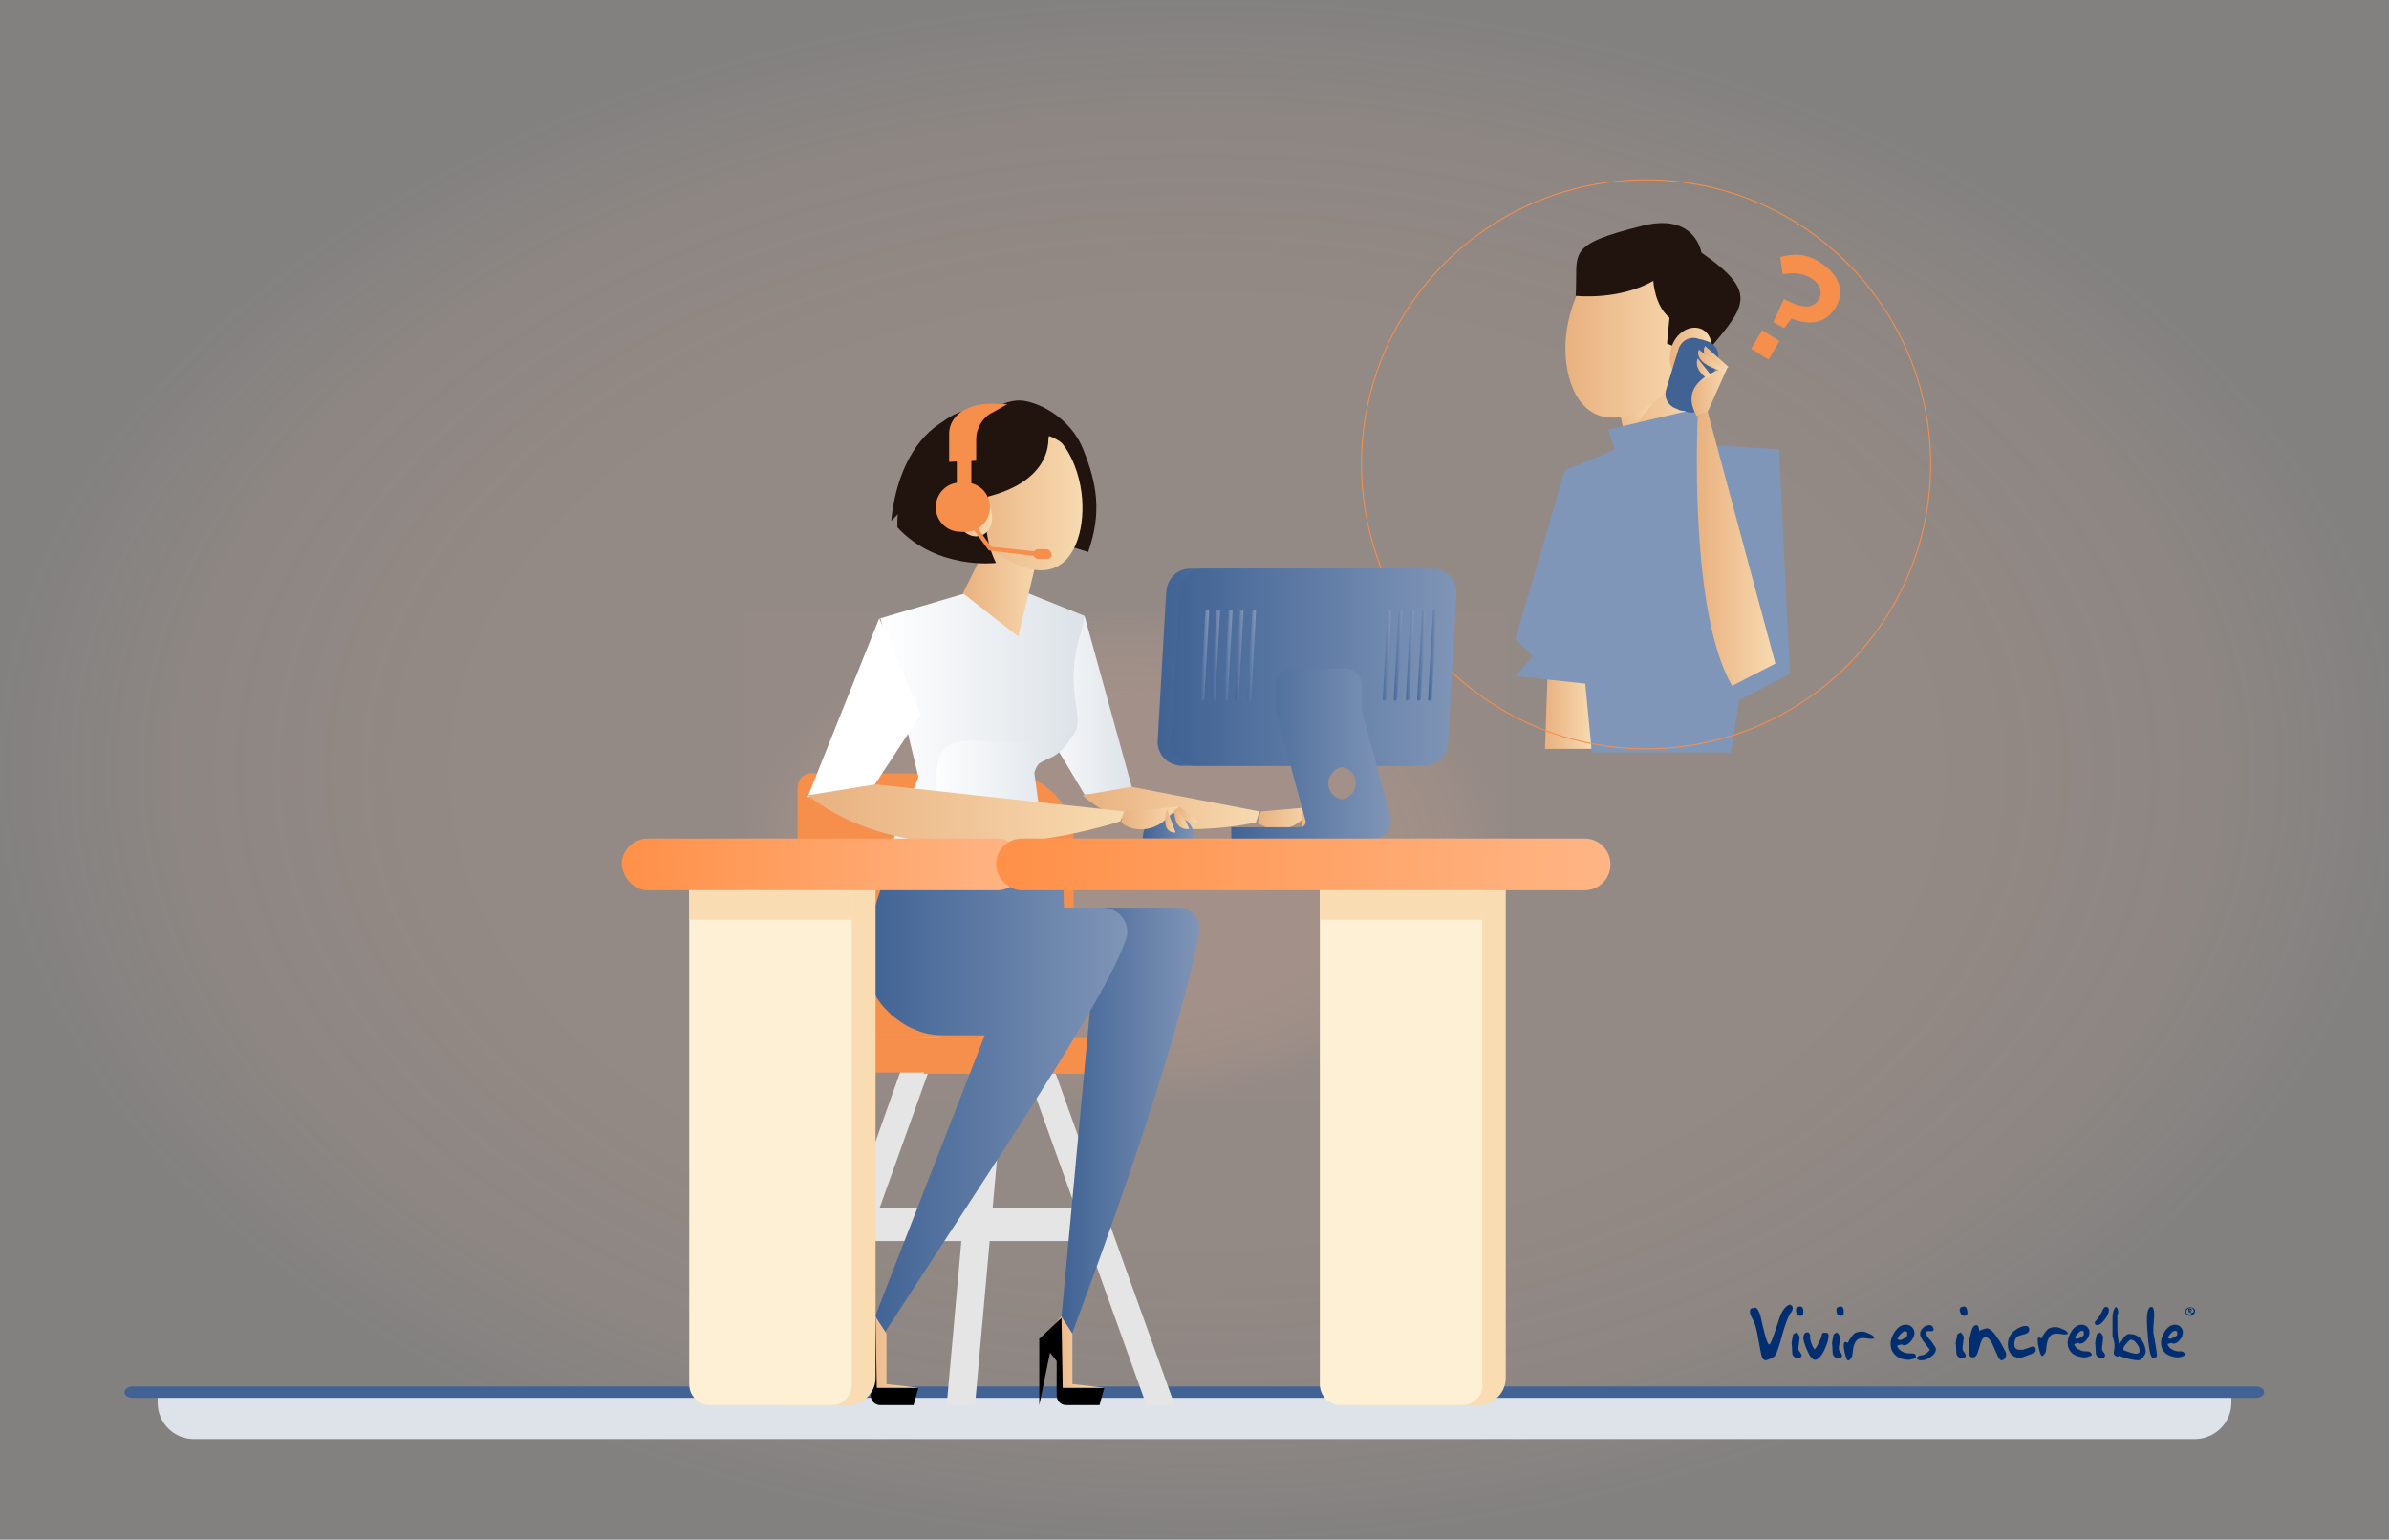 <?xml version="1.0" encoding="utf-8"?>
<!-- Generator: Adobe Illustrator 24.0.3, SVG Export Plug-In . SVG Version: 6.00 Build 0)  -->
<svg version="1.1" id="Capa_1" xmlns="http://www.w3.org/2000/svg" xmlns:xlink="http://www.w3.org/1999/xlink" x="0px" y="0px"
	 viewBox="0 0 591 381" style="enable-background:new 0 0 591 381;" xml:space="preserve">
<rect x="0" y="0" width="591" height="381" fill="#808080" stroke="none"/>
<style type="text/css">
	.st0{fill:url(#SVGID_1_);}
	.st1{fill:#DDE3E9;}
	.st2{fill:#002E71;}
	.st3{fill:#406294;}
	.st4{fill:url(#SVGID_2_);}
	.st5{fill:url(#SVGID_3_);}
	.st6{fill:#8096B8;}
	.st7{fill:url(#SVGID_4_);}
	.st8{fill:url(#SVGID_5_);}
	.st9{fill:url(#SVGID_6_);}
	.st10{fill:#21130E;}
	.st11{fill:url(#SVGID_7_);}
	.st12{fill:#406394;}
	.st13{fill:url(#SVGID_8_);}
	.st14{fill:url(#SVGID_9_);}
	.st15{fill:url(#SVGID_10_);}
	.st16{fill:url(#SVGID_11_);}
	.st17{fill:url(#SVGID_12_);}
	.st18{fill:#F68E4C;}
	.st19{fill:none;stroke:#F68E4C;stroke-width:0.25;stroke-miterlimit:10;}
	.st20{fill:#E5E5E5;}
	.st21{fill:url(#SVGID_13_);}
	.st22{fill:url(#SVGID_14_);}
	.st23{fill:url(#SVGID_15_);}
	.st24{fill:url(#SVGID_16_);}
	.st25{fill:url(#SVGID_17_);}
	.st26{fill:url(#SVGID_18_);}
	.st27{fill:url(#SVGID_19_);}
	.st28{fill:url(#SVGID_20_);}
	.st29{fill:url(#SVGID_21_);}
	.st30{fill:url(#SVGID_22_);}
	.st31{fill:url(#SVGID_23_);}
	.st32{fill:#FFFFFF;}
	.st33{fill:url(#SVGID_24_);}
	.st34{fill:url(#SVGID_25_);}
	.st35{fill:url(#SVGID_26_);}
	.st36{fill:url(#SVGID_27_);}
	.st37{fill:url(#SVGID_28_);}
	.st38{fill:url(#SVGID_29_);}
	.st39{fill:url(#SVGID_30_);}
	.st40{fill:url(#SVGID_31_);}
	.st41{fill:url(#SVGID_32_);}
	.st42{fill:url(#SVGID_33_);}
	.st43{fill:url(#SVGID_34_);}
	.st44{fill:url(#SVGID_35_);}
	.st45{fill:url(#SVGID_36_);}
	.st46{fill:url(#SVGID_37_);}
	.st47{fill:url(#SVGID_38_);}
	.st48{fill:url(#SVGID_39_);}
	.st49{fill:url(#SVGID_40_);}
	.st50{fill:url(#SVGID_41_);}
	.st51{fill:url(#SVGID_42_);}
	.st52{fill:url(#SVGID_43_);}
	.st53{fill:url(#SVGID_44_);}
	.st54{fill:url(#SVGID_45_);}
	.st55{fill:url(#SVGID_46_);}
	.st56{fill:#F9DCB1;}
	.st57{fill:#FDF0D5;}
	.st58{fill:url(#SVGID_47_);}
	.st59{fill:url(#SVGID_48_);}
</style>
<radialGradient id="SVGID_1_" cx="-385.987" cy="576.309" r="1" gradientTransform="matrix(1.165986e-14 190.42 295.73 -1.810824e-14 -170136.344 73689.727)" gradientUnits="userSpaceOnUse">
	<stop  offset="0.62" style="stop-color:#FFBE9D;stop-opacity:0.15"/>
	<stop  offset="0.853" style="stop-color:#FFBE9D;stop-opacity:0.1"/>
	<stop  offset="1" style="stop-color:#FFBE9D;stop-opacity:2.000000e-02"/>
</radialGradient>
<path class="st0" d="M0,0h590.9v380.3H0V0z"/>
<path class="st1" d="M542.9,356.1H48c-5,0-9-4-9-9v-2.2h513v2.2C552,352.1,547.9,356.1,542.9,356.1z"/>
<path class="st2" d="M442.8,322.8l0.3,0.2c0.1,0.1,0.2,0.1,0.3,0.3c0,0.1,0.1,0.2,0.1,0.4c0,0.4-0.2,0.9-0.7,1.4
	c-0.7,1.3-1.3,3.1-1.9,5.2c-0.6,2.3-1.1,3.8-1.5,4.7c-0.2,0.5-0.7,0.9-1.4,1.2c-0.5,0.2-0.9,0.4-1.2,0.4c-0.4,0-0.8-0.3-1-1
	c-0.2-0.9-0.5-2.3-0.8-4.1c-0.4-2.4-0.8-3.9-1.2-4.6l-0.6-1.2c-0.2-0.4-0.3-0.8-0.3-1.1c0-0.5,0.1-0.7,0.3-0.8
	c0.2-0.1,0.4-0.1,0.6-0.1c0.2-0.1,0.3-0.1,0.4-0.1c0.5,0,0.9,0.7,1.3,2c0.2,0.9,0.4,1.7,0.6,2.6c0.6,2.6,1.1,4.1,1.4,4.4
	c0.1,0,0.1,0.1,0.2,0.1c0.2,0,0.7-1.1,1.4-3.2c0.5-1.4,0.9-2.8,1.4-4.2C441.2,323.9,441.9,323.1,442.8,322.8z"/>
<path class="st2" d="M446.1,324.9c0,0.3,0,0.5-0.2,0.6c-0.1,0-0.2,0.1-0.5,0.1c-0.4,0-0.7-0.1-0.9-0.5c-0.1-0.2-0.2-0.5-0.2-0.7
	c0-0.3,0-0.5,0-0.4c0-0.3,0.3-0.6,0.9-0.7c0.1,0,0.1,0,0.2,0c0.4,0,0.6,0.3,0.7,0.8C446.1,324.3,446.1,324.6,446.1,324.9z
	 M445.5,336c0,0.1-0.2,0.1-0.4,0.1s-0.4,0-0.5,0.1c-0.7-0.3-1.1-0.7-1.2-1.1c0-0.1-0.1-0.6-0.1-1.6c0-0.7-0.1-1-0.1-1
	c0-0.2,0.1-1,0.4-2.3c0.1-0.1,0.3-0.2,0.8-0.5c0.5,0.4,0.7,0.8,0.8,1.2l-0.2,1.9c-0.1,0.3-0.1,0.5-0.1,0.8c0,0.4,0.1,0.7,0.4,1
	c0.2,0.3,0.4,0.6,0.4,0.9C445.5,335.6,445.5,335.8,445.5,336z"/>
<path class="st2" d="M452.3,331c0,0.7-0.4,1.8-1,3.1c-0.8,1.6-1.6,2.4-2.3,2.4c-0.6,0-1.3-0.8-2-2.5c-0.6-1.4-0.9-2.5-0.9-3
	c0-0.3,0.1-0.5,0.2-0.8c0.2-0.4,0.5-0.5,0.8-0.5c0,0,0.1,0,0.1,0c0,0,0.1,0,0.1,0c0.1,0,0.3,0.2,0.5,0.6c0,0.5,0,0.8,0,1
	c0.1,0.4,0.2,0.6,0.2,0.7c0,0.3,0.2,0.6,0.4,1.1c0.2,0.4,0.4,0.7,0.5,0.8c0.2-0.2,0.6-0.7,1-1.6c0.5-0.9,0.7-1.4,0.7-1.6
	c0.1-0.6,0.2-0.9,0.5-0.9c0,0,0.1,0,0.2,0c0.1,0,0.1,0,0.2,0c0.3,0,0.6,0,0.7,0.2C452.3,330.1,452.4,330.4,452.3,331z"/>
<path class="st2" d="M456.1,324.9c0,0.3-0.1,0.5-0.2,0.6c-0.1,0-0.2,0.1-0.5,0.1c-0.4,0-0.7-0.1-0.9-0.5c-0.1-0.2-0.2-0.5-0.2-0.7
	c0-0.3,0-0.5,0-0.4c0-0.3,0.3-0.6,0.9-0.7c0.1,0,0.1,0,0.2,0c0.4,0,0.6,0.3,0.7,0.8C456.1,324.3,456.1,324.6,456.1,324.9z
	 M455.5,336c0,0.1-0.2,0.1-0.4,0.1s-0.4,0-0.5,0.1c-0.7-0.3-1.1-0.7-1.2-1.1c0-0.1-0.1-0.6-0.1-1.6c0-0.7-0.1-1-0.1-1
	c0-0.2,0.1-1,0.4-2.3c0.1-0.1,0.3-0.2,0.8-0.5c0.5,0.4,0.7,0.8,0.8,1.2l-0.2,1.9c-0.1,0.3-0.1,0.5-0.1,0.8c0,0.4,0.1,0.7,0.4,1
	c0.2,0.3,0.4,0.6,0.4,0.9C455.6,335.6,455.5,335.8,455.5,336z"/>
<path class="st2" d="M463.7,331.1c-0.1,0.1-0.3,0.2-0.7,0.2c-0.2,0-0.6,0-1.1-0.1c-0.5-0.1-0.9-0.1-1.1-0.1c-0.8,0-1.4,0.3-1.8,1
	c-0.3,0.5-0.5,1.1-0.6,2c-0.1,0.9-0.2,1.4-0.2,1.5c-0.1,0.3-0.4,0.6-0.7,1h-0.5c-0.2-0.3-0.4-0.9-0.6-1.7c-0.2-0.8-0.3-1.5-0.3-1.9
	c0-0.3,0-0.5,0.1-0.7c0.1-0.2,0.2-0.2,0.4-0.2c0.1,0,0.2,0,0.3,0.1s0.2,0.1,0.2,0.1c0.6-1.2,1.2-1.9,1.6-2.3
	c0.4-0.3,1.1-0.5,1.9-0.5c0.4,0,0.9,0.1,1.5,0.4C463.1,330.2,463.6,330.7,463.7,331.1z"/>
<path class="st2" d="M471.8,330.5v-0.9c0,0-0.1,0-0.2-0.1c-0.1,0-0.2-0.1-0.3-0.1c-0.3,0-0.7,0.3-1.2,0.8c-0.4,0.5-0.6,0.8-0.7,1.1
	c0.2,0.2,0.5,0.3,0.7,0.3c0.1,0,0.4-0.1,0.9-0.4C471.6,330.9,471.8,330.7,471.8,330.5z M474,335.8c0,0.2-0.3,0.3-0.8,0.5
	c-0.4,0.1-0.8,0.2-0.9,0.2c-1.2,0-2.3-0.3-3.1-0.9c-1-0.7-1.5-1.8-1.5-3.1c0-0.9,0.3-1.8,1-2.9c0.8-1.2,1.7-1.8,2.8-1.8
	c0.6,0,1.1,0.2,1.5,0.6c0.4,0.4,0.6,0.9,0.6,1.5c0,0.6-0.3,1.3-0.8,1.9c-0.6,0.8-1.2,1.1-1.9,1.1c-0.1,0-0.2,0-0.2-0.1
	c0-0.1-0.1-0.1-0.2-0.1c-0.2,0-0.6,0.1-1.2,0.3c0.2,0.7,0.7,1.2,1.4,1.5c0.5,0.3,1.2,0.4,1.8,0.4c0.1,0,0.2,0,0.3,0
	c0.1,0,0.2,0,0.3,0c0.2,0,0.4,0.1,0.7,0.2C473.9,335.5,474,335.7,474,335.8z"/>
<path class="st2" d="M478.9,333.6c0,0.1,0,0.2,0,0.3c0,0.6-0.4,1.3-1.3,1.9c-0.8,0.6-1.5,0.8-2.1,0.8c-0.1,0-0.2,0-0.3,0
	c-0.2,0-0.4,0-0.5-0.1c-0.2,0-0.4-0.1-0.5-0.3c0-0.1,0-0.3,0.2-0.4c0.2-0.2,0.3-0.3,0.5-0.4h0h0c0,0,0.1,0,0.3,0
	c0.6,0,1.3-0.3,2.1-1.2c0,0,0.1-0.1,0.1-0.1c0-0.1-0.4-0.7-1.2-1.7c-0.8-1-1.2-1.8-1.2-2.3c0-0.5,0.2-1,0.6-1.4
	c0.4-0.5,0.9-0.7,1.6-0.8c0.4,0,0.7,0.1,0.9,0.4c0.2,0.3,0.3,0.5,0.2,0.8c0,0.2-0.2,0.3-0.5,0.3c-0.1,0-0.2,0-0.4,0
	c-0.2,0-0.3,0-0.4,0c-0.3,0-0.5,0.1-0.6,0.3c0,0.5,0.4,1.2,1.3,2.1C478.4,332.8,478.8,333.4,478.9,333.6z"/>
<path class="st2" d="M486.7,324.9c0,0.3-0.1,0.5-0.2,0.6c-0.1,0-0.2,0.1-0.5,0.1c-0.4,0-0.7-0.1-0.9-0.5c-0.1-0.2-0.2-0.5-0.3-0.7
	c0-0.3,0-0.5,0-0.4c0-0.3,0.3-0.6,0.9-0.7c0.1,0,0.1,0,0.2,0c0.4,0,0.6,0.3,0.7,0.8C486.7,324.3,486.7,324.6,486.7,324.9z
	 M486.1,336c0,0.1-0.2,0.1-0.4,0.1c-0.2,0-0.4,0-0.5,0.1c-0.7-0.3-1.1-0.7-1.2-1.1c0-0.1-0.1-0.6-0.1-1.6c0-0.7-0.1-1-0.1-1
	c0-0.2,0.1-1,0.4-2.3c0.1-0.1,0.3-0.2,0.8-0.5c0.5,0.4,0.7,0.8,0.8,1.2l-0.2,1.9c-0.1,0.3-0.1,0.5-0.1,0.8c0,0.4,0.1,0.7,0.4,1
	c0.2,0.3,0.4,0.6,0.4,0.9C486.2,335.6,486.1,335.8,486.1,336z"/>
<path class="st2" d="M496.3,335c0,0.4-0.1,0.8-0.3,1.1c-0.2,0.3-0.5,0.5-0.9,0.5c-0.3,0-0.7-0.5-1.1-1.5c-0.8-1.8-1.2-2.7-1.2-2.7
	c-0.5-1-1.1-1.5-1.6-1.5c-0.5,0-0.9,0.4-1.2,1.3c-0.2,0.8-0.5,1.6-0.7,2.4c-0.3,0.9-0.7,1.3-1.3,1.3c-0.6,0-1-0.5-1-1.6
	c0-0.1,0-0.3,0-0.5c0-0.2,0-0.3,0-0.3c0-0.8,0.1-1.9,0.4-3c0.4-1.8,0.8-2.6,1.5-2.6c0.3,0,0.5,0.2,0.6,0.6c0.1,0.3,0.1,0.6,0.2,0.9
	c0.2-0.2,0.5-0.4,1-0.5c0.4-0.1,0.6-0.2,0.8-0.2c0.6,0,1.3,0.5,2.1,1.6c0.6,0.8,1.3,1.8,1.9,3C496,334.2,496.3,334.8,496.3,335z"/>
<path class="st2" d="M503.6,334.4c-0.2,0.3-0.9,0.6-2,1c-1,0.4-1.7,0.6-1.9,0.6c-0.9,0-1.6-0.3-2.2-0.9c-0.5-0.6-0.8-1.4-0.8-2.4
	c0-1.3,0.5-2.5,1.6-3.4c1-0.8,2-1.2,3.1-1.2c0.1,0,0.2,0.1,0.4,0.3c0.2,0.2,0.2,0.4,0.2,0.5c0,0.6-0.3,1-1,1.2
	c-0.6,0.2-1.2,0.3-1.7,0.5c-0.6,0.3-1,1-1,2c0,0.9,0.4,1.4,1.3,1.4h0.4c0.1,0,0.3,0,0.4,0c0.1,0,0.2,0,0.3-0.1
	c0.1,0,0.2-0.1,0.3-0.1c0.1,0,0.4-0.1,0.9-0.3c0.5-0.2,0.8-0.3,0.9-0.3c0.1,0,0.4,0.1,0.8,0.3V334.4z"/>
<path class="st2" d="M511.6,330c-0.1,0.1-0.3,0.2-0.7,0.2c-0.2,0-0.6,0-1.1-0.1s-0.9-0.1-1.1-0.1c-0.8,0-1.4,0.3-1.8,1
	c-0.3,0.5-0.5,1.1-0.6,2c-0.1,0.9-0.2,1.4-0.2,1.5c-0.1,0.3-0.4,0.6-0.7,1H505c-0.2-0.3-0.4-0.9-0.6-1.7c-0.2-0.8-0.3-1.5-0.3-1.9
	c0-0.3,0-0.5,0-0.7c0.1-0.2,0.2-0.2,0.4-0.2c0.1,0,0.2,0,0.3,0.1c0.1,0.1,0.2,0.1,0.2,0.1c0.6-1.2,1.2-1.9,1.6-2.3
	c0.4-0.3,1.1-0.5,1.9-0.5c0.4,0,0.9,0.1,1.5,0.4C511,329.1,511.4,329.5,511.6,330z"/>
<path class="st2" d="M515.5,330.3v-0.8c0,0-0.1,0-0.1-0.1c-0.1,0-0.2-0.1-0.3-0.1c-0.3,0-0.7,0.2-1.1,0.7c-0.4,0.4-0.6,0.8-0.7,1
	c0.2,0.2,0.4,0.3,0.6,0.3c0.1,0,0.4-0.1,0.8-0.4C515.2,330.7,515.5,330.5,515.5,330.3z M517.5,335.2c0,0.2-0.3,0.3-0.8,0.5
	c-0.4,0.1-0.7,0.2-0.9,0.2c-1.1,0-2.1-0.3-2.9-0.8c-0.9-0.7-1.4-1.6-1.4-2.9c0-0.8,0.3-1.7,0.9-2.7c0.7-1.1,1.6-1.7,2.5-1.7
	c0.6,0,1.1,0.2,1.4,0.5c0.4,0.4,0.6,0.8,0.6,1.4c0,0.6-0.2,1.2-0.7,1.8c-0.5,0.7-1.1,1-1.7,1c-0.1,0-0.2,0-0.2-0.1
	c0-0.1-0.1-0.1-0.1-0.1c-0.1,0-0.5,0.1-1.1,0.3c0.2,0.6,0.6,1.1,1.3,1.4c0.5,0.3,1.1,0.4,1.7,0.4c0.1,0,0.1,0,0.2,0
	c0.1,0,0.2,0,0.2,0c0.2,0,0.4,0.1,0.6,0.2C517.4,334.9,517.5,335.1,517.5,335.2z"/>
<path class="st2" d="M520.6,336c0,0.1-0.2,0.1-0.4,0.1c-0.2,0-0.4,0-0.5,0.1c-0.7-0.3-1.1-0.7-1.2-1.1c0-0.1-0.1-0.6-0.1-1.6
	c0-0.7-0.1-1-0.1-1c0-0.2,0.1-1,0.4-2.3c0.1-0.1,0.3-0.2,0.8-0.5c0.5,0.4,0.7,0.8,0.8,1.2l-0.2,1.9c-0.1,0.3-0.1,0.5-0.1,0.8
	c0,0.4,0.1,0.7,0.4,1c0.2,0.3,0.4,0.6,0.4,0.9C520.6,335.6,520.6,335.8,520.6,336z"/>
<path class="st2" d="M529.2,334.7c0.1-0.1,0.1-0.3,0.1-0.4c0-0.6-0.2-1.2-0.7-1.8c-0.5-0.7-1-1-1.5-1c-0.1,0-0.5,0.3-1,0.9
	c-0.6,0.6-0.8,1-0.8,1.2v0.5c1.6,0.6,2.6,0.9,3.2,0.9C528.7,334.9,529,334.9,529.2,334.7z M530.8,334.5c0,0.4-0.2,0.8-0.6,1.3
	c-0.4,0.5-0.8,0.8-1.2,0.8c-0.7,0-1.4-0.1-2.2-0.3c-0.5-0.1-1.1-0.3-1.7-0.5c-0.5-0.2-0.8-0.3-0.8-0.3c-0.1,0-0.2,0-0.2,0.1
	c-0.1,0-0.1,0.1-0.2,0.1c-0.2,0-0.4-0.1-0.6-0.2c-0.2-0.2-0.4-0.4-0.4-0.6c0-0.1,0-0.4,0.1-0.9c0.1-0.4,0.1-0.8,0.1-1
	c0-0.6-0.1-1.1-0.3-1.7c-0.1-0.5-0.2-0.7-0.2-0.7v-5c0-0.2,0.1-0.6,0.2-1.1c0.2-0.6,0.4-0.9,0.6-1.1c0.4,0.2,0.6,0.6,0.6,1.2
	c0,0.2,0,0.4-0.1,0.6c0,0.2-0.1,0.4-0.1,0.4v2.8c0,1.3,0.1,2.6,0.4,4.1c0.3-0.2,0.5-0.5,0.8-0.9c0.3-0.5,0.5-0.9,0.7-1
	c0.3-0.3,0.7-0.5,1.1-0.5c1.3,0,2.3,0.5,3.1,1.6C530.4,332.5,530.8,333.4,530.8,334.5z"/>
<path class="st2" d="M533.6,335.4c0,0.2-0.1,0.4-0.4,0.5c-0.2,0.1-0.4,0.2-0.5,0.2c-0.6,0-1-1.6-1.3-4.7c-0.2-2.2-0.3-3.8-0.3-4.8
	c0-2.1,0.4-3.2,1.1-3.2c0.5,0,0.7,0.6,0.7,1.9c0,0.4,0,1-0.1,1.9c-0.1,0.9-0.1,1.5-0.1,2c0,0.4,0,0.8,0.1,1.1
	C533.4,333.5,533.6,335.2,533.6,335.4z"/>
<path class="st2" d="M538.6,330.3v-0.8c0,0-0.1,0-0.2-0.1c-0.1,0-0.2-0.1-0.3-0.1c-0.3,0-0.7,0.2-1.1,0.7c-0.4,0.4-0.6,0.8-0.7,1
	c0.2,0.2,0.4,0.3,0.6,0.3c0.1,0,0.4-0.1,0.8-0.4C538.3,330.7,538.6,330.5,538.6,330.3z M540.6,335.2c0,0.2-0.3,0.3-0.8,0.5
	c-0.4,0.1-0.7,0.2-0.9,0.2c-1.1,0-2.1-0.3-2.9-0.8c-0.9-0.7-1.4-1.6-1.4-2.9c0-0.8,0.3-1.7,0.9-2.7c0.7-1.1,1.6-1.7,2.5-1.7
	c0.6,0,1.1,0.2,1.4,0.5c0.4,0.4,0.6,0.8,0.6,1.4c0,0.6-0.2,1.2-0.7,1.8c-0.5,0.7-1.1,1-1.7,1c-0.1,0-0.2,0-0.2-0.1
	c0-0.1-0.1-0.1-0.1-0.1c-0.1,0-0.5,0.1-1.1,0.3c0.2,0.6,0.6,1.1,1.3,1.4c0.5,0.3,1.1,0.4,1.7,0.4c0.1,0,0.1,0,0.2,0
	c0.1,0,0.2,0,0.2,0c0.2,0,0.4,0.1,0.6,0.2C540.5,334.9,540.6,335.1,540.6,335.2z"/>
<path class="st2" d="M521.7,324.1c0,0.7-0.3,1.5-1,2.4c-0.7,0.9-1.3,1.4-1.9,1.4c-0.2,0-0.3-0.1-0.5-0.2c-0.1-0.1-0.1-0.3-0.1-0.4
	c0-0.1,0.1-0.3,0.4-0.6c0.2-0.2,0.5-0.7,1-1.4c0,0,0.3-0.5,0.7-1.4c0.2-0.3,0.4-0.5,0.6-0.5C521.4,323.4,521.7,323.6,521.7,324.1z"
	/>
<path class="st2" d="M542,324.2c0,0,0-0.1-0.1-0.1c-0.1-0.1-0.1-0.1-0.1-0.1c-0.1,0-0.1,0-0.1,0.1c0,0,0,0.1,0,0.2
	c0,0.1,0,0.1,0.1,0.1c0,0,0.1,0,0.1,0c0,0,0.1,0,0.1-0.1C542,324.2,542,324.2,542,324.2z M542.3,325C542.3,325,542.3,325,542.3,325
	C542.3,325,542.3,325.1,542.3,325L542.3,325c-0.2,0-0.4-0.1-0.5-0.3c0,0-0.1,0-0.1,0.1c0,0.1,0,0.1-0.1,0.1c0,0-0.1-0.1-0.1-0.2
	c0,0,0-0.1-0.1-0.2c0-0.1,0-0.2,0-0.2c0,0,0-0.1,0-0.2c0-0.1,0-0.1,0-0.1c-0.1,0-0.1-0.1-0.1-0.1c0,0,0.1-0.1,0.2-0.1
	c0,0,0.1,0,0.2,0c0.2,0,0.3,0,0.4,0.1c0.1,0.1,0.1,0.2,0.1,0.3c0,0.1,0,0.1-0.1,0.2c0,0-0.1,0.1-0.1,0.1c0,0-0.1,0.1-0.1,0.1
	c0,0,0.1,0.1,0.2,0.2C542.2,324.8,542.3,324.9,542.3,325z M542.7,324.4c0-0.2-0.1-0.4-0.2-0.5c-0.2-0.2-0.3-0.3-0.5-0.3
	c-0.1,0-0.1,0-0.2,0.1c0,0,0,0,0,0c0,0,0,0,0,0c0,0,0,0-0.1,0c0,0-0.1,0-0.1,0c0,0-0.1,0-0.2,0c-0.1,0-0.2,0.1-0.4,0.4
	c-0.1,0.2-0.2,0.3-0.2,0.5c0,0.2,0.1,0.4,0.3,0.5c0.2,0.1,0.4,0.2,0.5,0.2c0.1,0,0.3,0,0.4-0.1c0.1-0.1,0.3-0.2,0.3-0.3
	C542.6,324.8,542.7,324.6,542.7,324.4z M543,324.6c0,0,0,0.1,0,0.1c-0.1,0.2-0.2,0.3-0.3,0.5c-0.1,0.1-0.3,0.2-0.4,0.3
	c-0.1,0.1-0.3,0.1-0.5,0.1c-0.3,0-0.6-0.1-0.8-0.3c-0.3-0.2-0.4-0.4-0.4-0.7v-0.3c0-0.1,0.1-0.1,0.1-0.2c0.1-0.2,0.2-0.3,0.4-0.4
	c0.2-0.2,0.5-0.2,0.9-0.2c0.2,0,0.4,0.1,0.6,0.2c0.3,0.2,0.4,0.4,0.4,0.6L543,324.6L543,324.6z"/>
<path class="st3" d="M558.1,345.9H32.8c-1.1,0-2-0.6-2-1.4c0-0.8,0.9-1.4,2-1.4h525.3c1.1,0,2,0.6,2,1.4
	C560.1,345.3,559.2,345.9,558.1,345.9z"/>
<radialGradient id="SVGID_2_" cx="-383.816" cy="579.111" r="1" gradientTransform="matrix(3.711531e-15 60.614 94.136 -5.764162e-15 -54236.773 23476.902)" gradientUnits="userSpaceOnUse">
	<stop  offset="0.62" style="stop-color:#FFBE9D;stop-opacity:0.15"/>
	<stop  offset="0.853" style="stop-color:#FFBE9D;stop-opacity:0.1"/>
	<stop  offset="1" style="stop-color:#FFBE9D;stop-opacity:2.000000e-02"/>
</radialGradient>
<path class="st4" d="M184.3,151.4h188.2v121.3H184.3V151.4z"/>
<linearGradient id="SVGID_3_" gradientUnits="userSpaceOnUse" x1="382.184" y1="209.529" x2="393.819" y2="209.529" gradientTransform="matrix(1 0 0 -1 0 382)">
	<stop  offset="0" style="stop-color:#E9B180"/>
	<stop  offset="1" style="stop-color:#F7DAB0"/>
</linearGradient>
<path class="st5" d="M393.8,185.3h-11.6l0.9-25.6h10.1L393.8,185.3z"/>
<path class="st6" d="M387.1,116.4l-12.2,41.7l4.3,4.3l-4.3,4.9l22.2,2.4L387.1,116.4z"/>
<path class="st6" d="M393.8,186.2h34.4l11.9-75l-19.2-1.2l-21.3,1.2l-12.5,5.2L393.8,186.2z"/>
<linearGradient id="SVGID_4_" gradientUnits="userSpaceOnUse" x1="398.665" y1="275.196" x2="420.951" y2="275.196" gradientTransform="matrix(1 0 0 -1 0 382)">
	<stop  offset="0" style="stop-color:#E9B180"/>
	<stop  offset="1" style="stop-color:#F7DAB0"/>
</linearGradient>
<path class="st7" d="M405.4,122.5l15.5-12.5l-5.8-18.9l-16.4,2.1L405.4,122.5z"/>
<linearGradient id="SVGID_5_" gradientUnits="userSpaceOnUse" x1="398.665" y1="281.291" x2="409.709" y2="281.291" gradientTransform="matrix(1 0 0 -1 0 382)">
	<stop  offset="0" style="stop-color:#E9B180"/>
	<stop  offset="1" style="stop-color:#F7DAB0"/>
</linearGradient>
<path class="st8" d="M402.1,108.2l7.6-9.4l-11-5.5L402.1,108.2z"/>
<linearGradient id="SVGID_6_" gradientUnits="userSpaceOnUse" x1="387.322" y1="299.903" x2="419.194" y2="299.903" gradientTransform="matrix(1 0 0 -1 0 382)">
	<stop  offset="0" style="stop-color:#E9B180"/>
	<stop  offset="1" style="stop-color:#F7DAB0"/>
</linearGradient>
<path class="st9" d="M387.4,83.2c-0.9,8.8,2.1,19.5,10.7,20.1c8.8,0.9,19.2-9.4,20.1-18.3c0.9-8.8,4-23.2-7.9-24.1
	C393.2,59.4,388.3,74.7,387.4,83.2z"/>
<path class="st10" d="M420.9,88.7c10.7-12.8,14.9-15.8,0-26.2c0,0-1.5-9.8-14.3-6.7c-19.8,4.9-16.1,6.7-16.8,17.4
	c0,0,10.7,1.2,19.2-3.7c0,0,0.3,6.1,4,9.1l-0.6,6.4L420.9,88.7z"/>
<linearGradient id="SVGID_7_" gradientUnits="userSpaceOnUse" x1="412.949" y1="294.546" x2="423.482" y2="294.546" gradientTransform="matrix(1 0 0 -1 0 382)">
	<stop  offset="0" style="stop-color:#E9B180"/>
	<stop  offset="1" style="stop-color:#F7DAB0"/>
</linearGradient>
<path class="st11" d="M413.6,85.6c-1.2,3.4-0.3,7,2.4,7.9c2.7,0.9,5.8-0.9,7-4.3c1.2-3.4,0.3-7-2.4-7.9
	C417.9,80.4,414.8,82.3,413.6,85.6z"/>
<path class="st6" d="M424,111.2l-4-10.1l-22.2,5.2l6.4,18.9L424,111.2z"/>
<path class="st6" d="M440.1,111.2l2.7,55.5l-17.4,9.1l-1.5-64.6H440.1z"/>
<path class="st12" d="M415.5,101.5l-0.6-0.3c-2.1-0.6-3.4-2.7-2.7-4.9l3-9.8c0.6-2.1,2.7-3.4,4.9-2.7l0.6,0.3
	c2.1,0.6,3.4,2.7,2.7,4.9l-3,9.8C419.7,100.9,417.6,102.1,415.5,101.5z"/>
<path class="st12" d="M417,101.8l-0.9-0.3c-2.1-0.6-3.4-2.7-2.7-4.9l3-9.8c0.6-2.1,2.7-3.4,4.9-2.7l0.9,0.3c2.1,0.6,3.4,2.7,2.7,4.9
	l-3,9.8C421.5,101.5,419.1,102.7,417,101.8z"/>
<path class="st12" d="M419.4,86.8c0.5,0,0.9-0.4,0.9-0.9s-0.4-0.9-0.9-0.9s-0.9,0.4-0.9,0.9S418.9,86.8,419.4,86.8z"/>
<linearGradient id="SVGID_8_" gradientUnits="userSpaceOnUse" x1="419.796" y1="246.248" x2="439.315" y2="246.248" gradientTransform="matrix(1 0 0 -1 0 382)">
	<stop  offset="0" style="stop-color:#E9B180"/>
	<stop  offset="1" style="stop-color:#F7DAB0"/>
</linearGradient>
<path class="st13" d="M439.2,164.2l-16.8-62.5L420,103c0,0-2.4,48.1,8.5,66.7L439.2,164.2z"/>
<linearGradient id="SVGID_9_" gradientUnits="userSpaceOnUse" x1="418.633" y1="285.099" x2="427.538" y2="285.099" gradientTransform="matrix(1 0 0 -1 0 382)">
	<stop  offset="0" style="stop-color:#E9B180"/>
	<stop  offset="1" style="stop-color:#F7DAB0"/>
</linearGradient>
<path class="st14" d="M422.5,101.8l4.9-11c0,0-13.1,3-7.6,12.2L422.5,101.8z"/>
<linearGradient id="SVGID_10_" gradientUnits="userSpaceOnUse" x1="421.415" y1="293.479" x2="427.538" y2="293.479" gradientTransform="matrix(1 0 0 -1 0 382)">
	<stop  offset="0" style="stop-color:#E9B180"/>
	<stop  offset="1" style="stop-color:#F7DAB0"/>
</linearGradient>
<path class="st15" d="M427.6,90.8l-5.8-5.2c0,0-2.1,3.4,4.9,5.8L427.6,90.8z"/>
<linearGradient id="SVGID_11_" gradientUnits="userSpaceOnUse" x1="419.624" y1="290.127" x2="423.317" y2="290.127" gradientTransform="matrix(1 0 0 -1 0 382)">
	<stop  offset="0" style="stop-color:#E9B180"/>
	<stop  offset="1" style="stop-color:#F7DAB0"/>
</linearGradient>
<path class="st16" d="M420,95.1l3.4-2.1l-3.4-4.3c0,0-1.2,2.1,1.8,4.6L420,95.1z"/>
<linearGradient id="SVGID_12_" gradientUnits="userSpaceOnUse" x1="420.142" y1="292.87" x2="426.492" y2="292.87" gradientTransform="matrix(1 0 0 -1 0 382)">
	<stop  offset="0" style="stop-color:#E9B180"/>
	<stop  offset="1" style="stop-color:#F7DAB0"/>
</linearGradient>
<path class="st17" d="M426.4,91.4l-6.1-4.9c0,0-1.8,3,5.2,5.2L426.4,91.4z"/>
<path class="st18" d="M441.3,74c4.6,2.4,7,2.4,8.5,0.3c1.2-1.8,0.6-4-1.8-5.5c-2.1-1.2-4.3-1.5-7-0.9l-0.6-4.3
	c3.4-0.9,6.7-0.9,10.1,1.5c4.6,3,6.1,7.3,3.4,11.3c-2.7,4-6.7,4-10.7,2.4l-1.8,2.4l-2.7-1.5L441.3,74z M435.9,81.7l4.3,2.7l-2.7,4.6
	l-4.3-2.7L435.9,81.7z"/>
<path class="st19" d="M407.2,185.3c38.9,0,70.4-31.5,70.4-70.4c0-38.9-31.5-70.4-70.4-70.4c-38.9,0-70.4,31.5-70.4,70.4
	C336.9,153.8,368.4,185.3,407.2,185.3z"/>
<path class="st20" d="M269.3,298.9h-56v8.2h56V298.9z"/>
<path class="st20" d="M290.6,347.7h-7L250.7,256h7L290.6,347.7z"/>
<path class="st20" d="M234.2,347.7h7l8.2-91.7h-7L234.2,347.7z"/>
<path class="st20" d="M193.4,347.7h6.7L233,256h-7L193.4,347.7z"/>
<path class="st18" d="M248.8,191.4h-42.3c-3.7,0-6.7,3-6.7,6.7v47.8c0,6.1,4.9,11,11,11h54.8v-49.1
	C265.3,198.7,258,191.4,248.8,191.4z"/>
<path class="st18" d="M283.3,265.7h-54.8v-8.8h54.8c2.4,0,4.3,1.8,4.3,4.3C287.5,263.6,285.7,265.7,283.3,265.7z"/>
<path class="st18" d="M204.7,247.4V195c0-2.1-1.5-3.7-3.7-3.7s-3.7,1.5-3.7,3.7v53c0,9.8,7.9,17.4,17.4,17.4h12.8
	c2.4,0,4.3-1.8,4.3-4.3c0-2.4-1.8-4.3-4.3-4.3h-13.4C208.6,256.9,204.7,252.6,204.7,247.4z"/>
<linearGradient id="SVGID_13_" gradientUnits="userSpaceOnUse" x1="255.154" y1="207.548" x2="280.616" y2="207.548" gradientTransform="matrix(1 0 0 -1 0 382)">
	<stop  offset="0" style="stop-color:#FFFFFF"/>
	<stop  offset="1" style="stop-color:#DCE2E8"/>
</linearGradient>
<path class="st21" d="M268.3,152.4l12.2,44.2h-12.2l-13.1-21.9L268.3,152.4z"/>
<linearGradient id="SVGID_14_" gradientUnits="userSpaceOnUse" x1="268.206" y1="182.028" x2="311.87" y2="182.028" gradientTransform="matrix(1 0 0 -1 0 382)">
	<stop  offset="0" style="stop-color:#E9B180"/>
	<stop  offset="1" style="stop-color:#F7DAB0"/>
</linearGradient>
<path class="st22" d="M279.9,194.7l31.7,6.1l-0.9,2.7c0,0-28.3,6.7-42.9-6.7L279.9,194.7z"/>
<linearGradient id="SVGID_15_" gradientUnits="userSpaceOnUse" x1="311.007" y1="179.602" x2="325.559" y2="179.602" gradientTransform="matrix(1 0 0 -1 0 382)">
	<stop  offset="0" style="stop-color:#E9B180"/>
	<stop  offset="1" style="stop-color:#F7DAB0"/>
</linearGradient>
<path class="st23" d="M311.9,200.8l13.7-1.2l-3.7,3.4c-3,2.7-7.6,3-10.7,0.6L311.9,200.8z"/>
<linearGradient id="SVGID_16_" gradientUnits="userSpaceOnUse" x1="324.498" y1="179.638" x2="328.046" y2="179.638" gradientTransform="matrix(1 0 0 -1 0 382)">
	<stop  offset="0" style="stop-color:#E9B180"/>
	<stop  offset="1" style="stop-color:#F7DAB0"/>
</linearGradient>
<path class="st24" d="M325.6,199.6l2.4,5.5c0,0-3.7,0.9-3.7-4.6L325.6,199.6z"/>
<linearGradient id="SVGID_17_" gradientUnits="userSpaceOnUse" x1="322.029" y1="178.897" x2="324.786" y2="178.897" gradientTransform="matrix(1 0 0 -1 0 382)">
	<stop  offset="0" style="stop-color:#E9B180"/>
	<stop  offset="1" style="stop-color:#F7DAB0"/>
</linearGradient>
<path class="st25" d="M322.6,200.2l2.1,5.8C324.7,206,320.7,206.6,322.6,200.2z"/>
<linearGradient id="SVGID_18_" gradientUnits="userSpaceOnUse" x1="325.236" y1="180.459" x2="330.212" y2="180.459" gradientTransform="matrix(1 0 0 -1 0 382)">
	<stop  offset="0" style="stop-color:#E9B180"/>
	<stop  offset="1" style="stop-color:#F7DAB0"/>
</linearGradient>
<path class="st26" d="M325.6,199.6l4.6,3.7c0,0-3,1.5-4.9-3L325.6,199.6z"/>
<linearGradient id="SVGID_19_" gradientUnits="userSpaceOnUse" x1="217.544" y1="201.758" x2="268.206" y2="201.758" gradientTransform="matrix(1 0 0 -1 0 382)">
	<stop  offset="0" style="stop-color:#FFFFFF"/>
	<stop  offset="1" style="stop-color:#DCE2E8"/>
</linearGradient>
<path class="st27" d="M268.3,152.4l-13.7-5.5h-16.1l-20.7,6.1l9.4,39.3l-8.5,21.3h40.2l-3-22.2v-0.3c0.6-2.1,2.4-4,4.6-5.2
	c3.7-1.8,5.8-4.3,6.1-6.7c0-1.2,0-2.4-0.3-4c-1.2-6.4-0.9-12.8,1.2-18.9L268.3,152.4z"/>
<linearGradient id="SVGID_20_" gradientUnits="userSpaceOnUse" x1="229.196" y1="184.847" x2="265.621" y2="184.847" gradientTransform="matrix(1 0 0 -1 0 382)">
	<stop  offset="0" style="stop-color:#FFFFFF"/>
	<stop  offset="1" style="stop-color:#DCE2E8"/>
</linearGradient>
<path class="st28" d="M260.7,187.1c2.1-1.2,4.3-3.7,4.9-6.4c0,0-4.9,4.6-21.9,2.7c-19.8-1.8-7.3,12.8-14.3,30.2h29.2l-3-22.2v-0.3
	C256.2,188.6,258.6,188.3,260.7,187.1z"/>
<linearGradient id="SVGID_21_" gradientUnits="userSpaceOnUse" x1="238.266" y1="237.106" x2="257.856" y2="237.106" gradientTransform="matrix(1 0 0 -1 0 382)">
	<stop  offset="0" style="stop-color:#E9B180"/>
	<stop  offset="1" style="stop-color:#F7DAB0"/>
</linearGradient>
<path class="st29" d="M251.9,157.5l-13.7-10.7l7.3-14.6H258L251.9,157.5z"/>
<path class="st10" d="M244.9,101.8c0,0,3.3-2.7,7.3-2.7c3.7,0,12.5,3.7,15.8,12.2c3.4,8.5,4.6,15.5,1.2,25.3l-14.9-4.6L244.9,101.8z
	"/>
<linearGradient id="SVGID_22_" gradientUnits="userSpaceOnUse" x1="238.205" y1="259.681" x2="267.854" y2="259.681" gradientTransform="matrix(1 0 0 -1 0 382)">
	<stop  offset="0" style="stop-color:#E9B180"/>
	<stop  offset="1" style="stop-color:#F7DAB0"/>
</linearGradient>
<path class="st30" d="M267.7,123.4c0.6,7.6-1.8,17.1-9.4,17.7c-7.6,0.6-19.2-8.5-19.8-16.2c-0.6-7.6-1.2-20.4,9.1-21.3
	C262.6,102.4,267.1,115.5,267.7,123.4z"/>
<path class="st10" d="M237.6,123.7c0,0,18-0.3,21.9-15.8c0,0,2.7,0.6,6.4,4.6c0,0-1.8-9.1-16.8-9.1
	C233.9,103.3,237.6,123.7,237.6,123.7z"/>
<path class="st10" d="M259.2,106.7c0,0,3,12.2-16.1,16.5L259.2,106.7z"/>
<path class="st10" d="M244.9,121c0,0-3,9.4,1.5,18.3c0,0-14.6,1.8-24.4-8.8c-0.3-9.8,4.6-19.2,10.7-25.6c5.2-5.2,19.8-7,23.5,3
	C256.2,107.9,246.1,107.6,244.9,121z"/>
<path class="st10" d="M220.5,128.9c0,0,1.5-29.6,26.8-27.4L220.5,128.9z"/>
<linearGradient id="SVGID_23_" gradientUnits="userSpaceOnUse" x1="236.1" y1="254.852" x2="245.358" y2="254.852" gradientTransform="matrix(1 0 0 -1 0 382)">
	<stop  offset="0" style="stop-color:#E9B180"/>
	<stop  offset="1" style="stop-color:#F7DAB0"/>
</linearGradient>
<path class="st31" d="M244.9,125.5c1.2,3,0.3,6.1-2.1,7c-2.4,0.9-5.2-0.9-6.1-3.7c-1.2-3-0.3-6.1,2.1-7
	C240.9,120.7,243.7,122.5,244.9,125.5z"/>
<path class="st18" d="M240.3,111.2h-2.1v11.6h2.1V111.2z"/>
<path class="st18" d="M238.8,111.2h-2.1v11.6h2.1V111.2z"/>
<path class="st18" d="M241.5,114v-5.5c0-2.4,1.5-4.9,3.4-6.1c1.2-0.6,4.3-2.4,4.3-2.4s-5.2,0-7.6,0.9l-0.6,0.3
	c-2.4,0.9-4.3,3.4-4.3,6.1v7L241.5,114z"/>
<path class="st18" d="M240,114v-5.5c0-2.4,1.2-4.6,3.4-5.8l5.5-2.7H247c-2.4-0.3-5.2,0-7.3,0.9l-0.6,0.3c-2.4,0.9-4.3,3.4-4.3,6.1v7
	L240,114z"/>
<path class="st18" d="M238.8,131.6c3.4,0,6.1-2.7,6.1-6.1c0-3.4-2.7-6.1-6.1-6.1c-3.4,0-6.1,2.7-6.1,6.1
	C232.7,128.9,235.4,131.6,238.8,131.6z"/>
<path class="st18" d="M237.6,131.6c3.4,0,6.1-2.7,6.1-6.1c0-3.4-2.7-6.1-6.1-6.1c-3.4,0-6.1,2.7-6.1,6.1
	C231.5,128.9,234.2,131.6,237.6,131.6z"/>
<path class="st18" d="M237.6,129.5c2.2,0,4-1.8,4-4c0-2.2-1.8-4-4-4c-2.2,0-4,1.8-4,4C233.6,127.7,235.4,129.5,237.6,129.5z"/>
<path class="st18" d="M237.6,127.4c1,0,1.8-0.8,1.8-1.8c0-1-0.8-1.8-1.8-1.8c-1,0-1.8,0.8-1.8,1.8
	C235.8,126.6,236.6,127.4,237.6,127.4z"/>
<path class="st18" d="M259.2,138l-14.6-1.8l-7.6-10.4l0.9-0.6l7.3,10.1l14.3,1.5L259.2,138z"/>
<path class="st18" d="M258.9,138.3h-2.1c-0.6,0-1.2-0.6-1.2-1.2c0-0.6,0.6-1.2,1.2-1.2h2.1c0.6,0,1.2,0.6,1.2,1.2
	C260.4,137.7,259.8,138.3,258.9,138.3z"/>
<path class="st32" d="M217.5,153l-17.7,44.2h14.6l13.4-20.4L217.5,153z"/>
<linearGradient id="SVGID_24_" gradientUnits="userSpaceOnUse" x1="282.766" y1="177.685" x2="295.437" y2="177.685" gradientTransform="matrix(1 0 0 -1 0 382)">
	<stop  offset="0" style="stop-color:#406394"/>
	<stop  offset="1" style="stop-color:#8095B7"/>
</linearGradient>
<path class="st33" d="M295.5,207.5h-12.8c0-3.4,2.7-6.4,6.4-6.4C292.7,201.1,295.5,204.2,295.5,207.5z"/>
<linearGradient id="SVGID_25_" gradientUnits="userSpaceOnUse" x1="199.81" y1="180.458" x2="278.001" y2="180.458" gradientTransform="matrix(1 0 0 -1 0 382)">
	<stop  offset="0" style="stop-color:#E9B180"/>
	<stop  offset="1" style="stop-color:#F7DAB0"/>
</linearGradient>
<path class="st34" d="M216.6,194.1l61.5,6.7l-0.9,2.4c0,0-48.1,16.5-77.4-6.4L216.6,194.1z"/>
<linearGradient id="SVGID_26_" gradientUnits="userSpaceOnUse" x1="277.189" y1="179.602" x2="291.741" y2="179.602" gradientTransform="matrix(1 0 0 -1 0 382)">
	<stop  offset="0" style="stop-color:#E9B180"/>
	<stop  offset="1" style="stop-color:#F7DAB0"/>
</linearGradient>
<path class="st35" d="M278.1,200.8l13.7-1.2l-3.7,3.4c-3,2.7-7.6,3-10.7,0.6L278.1,200.8z"/>
<linearGradient id="SVGID_27_" gradientUnits="userSpaceOnUse" x1="290.68" y1="179.638" x2="294.228" y2="179.638" gradientTransform="matrix(1 0 0 -1 0 382)">
	<stop  offset="0" style="stop-color:#E9B180"/>
	<stop  offset="1" style="stop-color:#F7DAB0"/>
</linearGradient>
<path class="st36" d="M291.8,199.6l2.4,5.5c0,0-3.7,0.9-3.7-4.6L291.8,199.6z"/>
<linearGradient id="SVGID_28_" gradientUnits="userSpaceOnUse" x1="288.211" y1="178.897" x2="290.968" y2="178.897" gradientTransform="matrix(1 0 0 -1 0 382)">
	<stop  offset="0" style="stop-color:#E9B180"/>
	<stop  offset="1" style="stop-color:#F7DAB0"/>
</linearGradient>
<path class="st37" d="M288.7,200.2l2.1,5.8C290.9,206,286.9,206.6,288.7,200.2z"/>
<linearGradient id="SVGID_29_" gradientUnits="userSpaceOnUse" x1="291.418" y1="180.459" x2="296.394" y2="180.459" gradientTransform="matrix(1 0 0 -1 0 382)">
	<stop  offset="0" style="stop-color:#E9B180"/>
	<stop  offset="1" style="stop-color:#F7DAB0"/>
</linearGradient>
<path class="st38" d="M291.8,199.6l4.6,3.7c0,0-3,1.5-4.9-3L291.8,199.6z"/>
<linearGradient id="SVGID_30_" gradientUnits="userSpaceOnUse" x1="286.289" y1="216.843" x2="357.103" y2="216.843" gradientTransform="matrix(1 0 0 -1 0 382)">
	<stop  offset="0" style="stop-color:#406394"/>
	<stop  offset="1" style="stop-color:#8095B7"/>
</linearGradient>
<path class="st39" d="M348.8,189.5h-56.3c-3.7,0-6.4-3-6.1-6.4l2.1-36.6c0.3-3.4,2.7-5.8,6.1-5.8h56.3c3.7,0,6.4,3,6.1,6.4
	l-2.1,36.6C354.5,187.1,352.1,189.5,348.8,189.5z"/>
<linearGradient id="SVGID_31_" gradientUnits="userSpaceOnUse" x1="289.764" y1="216.843" x2="360.578" y2="216.843" gradientTransform="matrix(1 0 0 -1 0 382)">
	<stop  offset="0" style="stop-color:#406394"/>
	<stop  offset="1" style="stop-color:#8095B7"/>
</linearGradient>
<path class="st40" d="M352.1,189.5h-56.3c-3.7,0-6.4-3-6.1-6.4l2.1-36.6c0.3-3.4,2.7-5.8,6.1-5.8h56.3c3.7,0,6.4,3,6.1,6.4
	l-2.1,36.6C358.2,187.1,355.5,189.5,352.1,189.5z"/>
<linearGradient id="SVGID_32_" gradientUnits="userSpaceOnUse" x1="303.987" y1="195.36" x2="344.04" y2="195.36" gradientTransform="matrix(1 0 0 -1 0 382)">
	<stop  offset="0" style="stop-color:#406394"/>
	<stop  offset="1" style="stop-color:#8095B7"/>
</linearGradient>
<path class="st41" d="M343.9,201.7l-7-25.9v-6.1c0-2.4-1.8-4.3-4.3-4.3h-2.7h-7.3h-2.7c-2.4,0-4.3,1.8-4.3,4.3v6.1h2.7H329h-10.7
	h-2.7l7.3,27.1c0.3,0.9-0.3,1.8-1.2,1.8h-17.1v3h19.2h0.6h2.7h8.8h4C342.4,207.5,344.8,204.8,343.9,201.7z M332,197.8
	c-1.8-0.3-3.4-1.8-3.4-4c0-1.8,1.5-3.7,3.4-4c1.8,0.3,3.4,1.8,3.4,4C335.4,195.9,333.8,197.5,332,197.8z"/>
<linearGradient id="SVGID_33_" gradientUnits="userSpaceOnUse" x1="296.827" y1="219.889" x2="298.924" y2="219.889" gradientTransform="matrix(1 0 0 -1 0 382)">
	<stop  offset="0" style="stop-color:#406394"/>
	<stop  offset="1" style="stop-color:#8095B7"/>
</linearGradient>
<path class="st42" d="M297.3,173.4c-0.3,0-0.3-0.3-0.3-0.6l1.2-21.6c0-0.3,0.3-0.3,0.6-0.3c0.3,0,0.3,0.3,0.3,0.6l-1.2,21.6
	C297.6,173.1,297.6,173.4,297.3,173.4z"/>
<linearGradient id="SVGID_34_" gradientUnits="userSpaceOnUse" x1="299.709" y1="219.889" x2="301.807" y2="219.889" gradientTransform="matrix(1 0 0 -1 0 382)">
	<stop  offset="0" style="stop-color:#406394"/>
	<stop  offset="1" style="stop-color:#8095B7"/>
</linearGradient>
<path class="st43" d="M300,173.4c-0.3,0-0.3-0.3-0.3-0.6l1.2-21.6c0-0.3,0.3-0.3,0.6-0.3c0.3,0,0.3,0.3,0.3,0.6l-1.2,21.6
	C300.6,173.1,300.3,173.4,300,173.4z"/>
<linearGradient id="SVGID_35_" gradientUnits="userSpaceOnUse" x1="302.592" y1="219.889" x2="304.689" y2="219.889" gradientTransform="matrix(1 0 0 -1 0 382)">
	<stop  offset="0" style="stop-color:#406394"/>
	<stop  offset="1" style="stop-color:#8095B7"/>
</linearGradient>
<path class="st44" d="M303.1,173.4c-0.3,0-0.3-0.3-0.3-0.6l1.2-21.6c0-0.3,0.3-0.3,0.6-0.3c0.3,0,0.3,0.3,0.3,0.6l-1.2,21.6
	C303.4,173.1,303.4,173.4,303.1,173.4z"/>
<linearGradient id="SVGID_36_" gradientUnits="userSpaceOnUse" x1="305.474" y1="219.889" x2="307.571" y2="219.889" gradientTransform="matrix(1 0 0 -1 0 382)">
	<stop  offset="0" style="stop-color:#406394"/>
	<stop  offset="1" style="stop-color:#8095B7"/>
</linearGradient>
<path class="st45" d="M305.8,173.4c-0.3,0-0.3-0.3-0.3-0.6l1.2-21.6c0-0.3,0.3-0.3,0.6-0.3c0.3,0,0.3,0.3,0.3,0.6l-1.2,21.6
	C306.4,173.1,306.1,173.4,305.8,173.4z"/>
<linearGradient id="SVGID_37_" gradientUnits="userSpaceOnUse" x1="308.356" y1="219.889" x2="310.453" y2="219.889" gradientTransform="matrix(1 0 0 -1 0 382)">
	<stop  offset="0" style="stop-color:#406394"/>
	<stop  offset="1" style="stop-color:#8095B7"/>
</linearGradient>
<path class="st46" d="M308.9,173.4c-0.3,0-0.3-0.3-0.3-0.6l1.2-21.6c0-0.3,0.3-0.3,0.6-0.3c0.3,0,0.3,0.3,0.3,0.6l-1.2,21.6
	C309.2,173.1,309.2,173.4,308.9,173.4z"/>
<linearGradient id="SVGID_38_" gradientUnits="userSpaceOnUse" x1="341.797" y1="219.889" x2="343.894" y2="219.889" gradientTransform="matrix(1 0 0 -1 0 382)">
	<stop  offset="0" style="stop-color:#406394"/>
	<stop  offset="1" style="stop-color:#8095B7"/>
</linearGradient>
<path class="st47" d="M342.4,173.4c-0.3,0-0.3-0.3-0.3-0.6l1.2-21.6c0-0.3,0.3-0.3,0.6-0.3c0.3,0,0.3,0.3,0.3,0.6l-1.2,21.6
	C342.7,173.1,342.4,173.4,342.4,173.4z"/>
<linearGradient id="SVGID_39_" gradientUnits="userSpaceOnUse" x1="344.679" y1="219.889" x2="346.777" y2="219.889" gradientTransform="matrix(1 0 0 -1 0 382)">
	<stop  offset="0" style="stop-color:#406394"/>
	<stop  offset="1" style="stop-color:#8095B7"/>
</linearGradient>
<path class="st48" d="M345.1,173.4c-0.3,0-0.3-0.3-0.3-0.6l1.2-21.6c0-0.3,0.3-0.3,0.6-0.3c0.3,0,0.3,0.3,0.3,0.6l-1.2,21.6
	C345.4,173.1,345.4,173.4,345.1,173.4z"/>
<linearGradient id="SVGID_40_" gradientUnits="userSpaceOnUse" x1="347.562" y1="219.889" x2="349.659" y2="219.889" gradientTransform="matrix(1 0 0 -1 0 382)">
	<stop  offset="0" style="stop-color:#406394"/>
	<stop  offset="1" style="stop-color:#8095B7"/>
</linearGradient>
<path class="st49" d="M348.1,173.4C348.1,173.4,347.8,173.4,348.1,173.4c-0.3,0-0.3-0.3-0.3-0.6l1.2-21.6c0-0.3,0.3-0.3,0.6-0.3
	c0.3,0,0.3,0.3,0.3,0.6l-1.2,21.6C348.4,173.1,348.1,173.4,348.1,173.4z"/>
<linearGradient id="SVGID_41_" gradientUnits="userSpaceOnUse" x1="350.444" y1="219.889" x2="352.541" y2="219.889" gradientTransform="matrix(1 0 0 -1 0 382)">
	<stop  offset="0" style="stop-color:#406394"/>
	<stop  offset="1" style="stop-color:#8095B7"/>
</linearGradient>
<path class="st50" d="M350.9,173.4c-0.3,0-0.3-0.3-0.3-0.6l1.2-21.6c0-0.3,0.3-0.3,0.6-0.3c0.3,0,0.3,0.3,0.3,0.6l-1.2,21.6
	C351.2,173.1,351.2,173.4,350.9,173.4z"/>
<linearGradient id="SVGID_42_" gradientUnits="userSpaceOnUse" x1="353.326" y1="219.889" x2="355.423" y2="219.889" gradientTransform="matrix(1 0 0 -1 0 382)">
	<stop  offset="0" style="stop-color:#406394"/>
	<stop  offset="1" style="stop-color:#8095B7"/>
</linearGradient>
<path class="st51" d="M353.6,173.4c-0.3,0-0.3-0.3-0.3-0.6l1.2-21.6c0-0.3,0.3-0.3,0.6-0.3c0.3,0,0.3,0.3,0.3,0.6l-1.2,21.6
	C354.2,173.1,353.9,173.4,353.6,173.4z"/>
<linearGradient id="SVGID_43_" gradientUnits="userSpaceOnUse" x1="262.291" y1="104.858" x2="296.687" y2="104.858" gradientTransform="matrix(1 0 0 -1 0 382)">
	<stop  offset="0" style="stop-color:#406394"/>
	<stop  offset="1" style="stop-color:#8095B7"/>
</linearGradient>
<path class="st52" d="M291.8,224.6H272l-9.4,101.2l-0.3,4h3c22.8-61.2,29.5-88.7,31.4-99.3C297.3,227.6,294.8,224.6,291.8,224.6z"/>
<linearGradient id="SVGID_44_" gradientUnits="userSpaceOnUse" x1="214.031" y1="112.629" x2="278.977" y2="112.629" gradientTransform="matrix(1 0 0 -1 0 382)">
	<stop  offset="0" style="stop-color:#406394"/>
	<stop  offset="1" style="stop-color:#8095B7"/>
</linearGradient>
<path class="st53" d="M272.6,224.6h-9.4l-0.3-15.5l-35.9,4.3l-7.3,0.9l-4.9,15.2c-1.5,4.3-1.2,8.8,0,12.8c0.6,1.5,1.2,3,2.1,4.6
	c0.6,0.9,1.2,1.8,2.1,2.7c0.3,0.3,0.6,0.6,0.9,0.9c0.3,0.3,0.6,0.6,0.9,0.9c1.2,0.9,2.4,1.8,4,2.7c0.6,0.3,1.5,0.6,2.1,0.9
	c2.1,0.9,4.6,1.2,7.3,1.2h9.4l-27.1,69.5l2.4,4c28.3-43.6,54.2-82,59.4-96.6C280.2,229.1,277.2,224.6,272.6,224.6z"/>
<linearGradient id="SVGID_45_" gradientUnits="userSpaceOnUse" x1="258.673" y1="47.419" x2="273.178" y2="47.419" gradientTransform="matrix(1 0 0 -1 0 382)">
	<stop  offset="0" style="stop-color:#E9B180"/>
	<stop  offset="1" style="stop-color:#F7DAB0"/>
</linearGradient>
<path class="st54" d="M265.3,330v12.5l7.9,0.9h-10.4l-0.6-7.9l-3.7-4.6l4-5.2L265.3,330z"/>
<path d="M273.2,343.4l-1.2,4.3h-8.2c-1.5,0-2.4-1.2-2.4-2.4v-8.5l-4.3-5.5l5.5-5.2l0.3,17.4H273.2z"/>
<path d="M257.1,331.2v16.5l3-14.6L257.1,331.2z"/>
<linearGradient id="SVGID_46_" gradientUnits="userSpaceOnUse" x1="212.679" y1="47.419" x2="227.184" y2="47.419" gradientTransform="matrix(1 0 0 -1 0 382)">
	<stop  offset="0" style="stop-color:#E9B180"/>
	<stop  offset="1" style="stop-color:#F7DAB0"/>
</linearGradient>
<path class="st55" d="M219.3,330v12.5l7.9,0.9h-10.4l-0.6-7.9l-3.7-4.6l4-5.2L219.3,330z"/>
<path d="M227.2,343.4l-1.2,4.3h-8.2c-1.5,0-2.4-1.2-2.4-2.4v-8.5l-4.3-5.5l5.5-5.2l0.3,17.4H227.2z"/>
<path d="M211.1,331.2v16.5l3-14.6L211.1,331.2z"/>
<path class="st56" d="M209.9,347.7h-13.4c-11.3,0-20.1-9.1-20.1-20.1V215.7h40.2V341C216.6,344.6,213.5,347.7,209.9,347.7z"/>
<path class="st57" d="M205.9,347.7h-30.2c-2.7,0-5.2-2.1-5.2-5.2V215.7h40.2v126.8C210.8,345.2,208.6,347.7,205.9,347.7z"/>
<path class="st56" d="M365.8,347.7H339c-3.7,0-6.7-3-6.7-6.7V216h40.2V341C372.5,344.6,369.5,347.7,365.8,347.7z"/>
<path class="st57" d="M361.9,347.7h-30.2c-2.7,0-5.2-2.1-5.2-5.2V215.7h40.2v126.8C367,345.2,364.6,347.7,361.9,347.7z"/>
<linearGradient id="SVGID_47_" gradientUnits="userSpaceOnUse" x1="153.975" y1="168.087" x2="253.002" y2="168.087" gradientTransform="matrix(1 0 0 -1 0 382)">
	<stop  offset="0" style="stop-color:#FF9048"/>
	<stop  offset="1" style="stop-color:#FFB585"/>
</linearGradient>
<path class="st58" d="M160.2,220.3h86.5c3.3,0,6.4-2.7,6.4-6.4c0-3.4-2.7-6.4-6.4-6.4h-86.5c-3.3,0-6.4,2.7-6.4,6.4
	C154.1,217.3,156.9,220.3,160.2,220.3z"/>
<linearGradient id="SVGID_48_" gradientUnits="userSpaceOnUse" x1="246.411" y1="168.087" x2="398.401" y2="168.087" gradientTransform="matrix(1 0 0 -1 0 382)">
	<stop  offset="0" style="stop-color:#FF9048"/>
	<stop  offset="1" style="stop-color:#FFB585"/>
</linearGradient>
<path class="st59" d="M252.8,220.3H392c3.4,0,6.4-2.7,6.4-6.4c0-3.4-2.7-6.4-6.4-6.4H252.8c-3.4,0-6.4,2.7-6.4,6.4
	C246.4,217.3,249.5,220.3,252.8,220.3z"/>
<path class="st56" d="M210.8,220.3h-40.2v7.3h40.2V220.3z"/>
<path class="st56" d="M366.7,220.3h-40.2v7.3h40.2V220.3z"/>
</svg>
